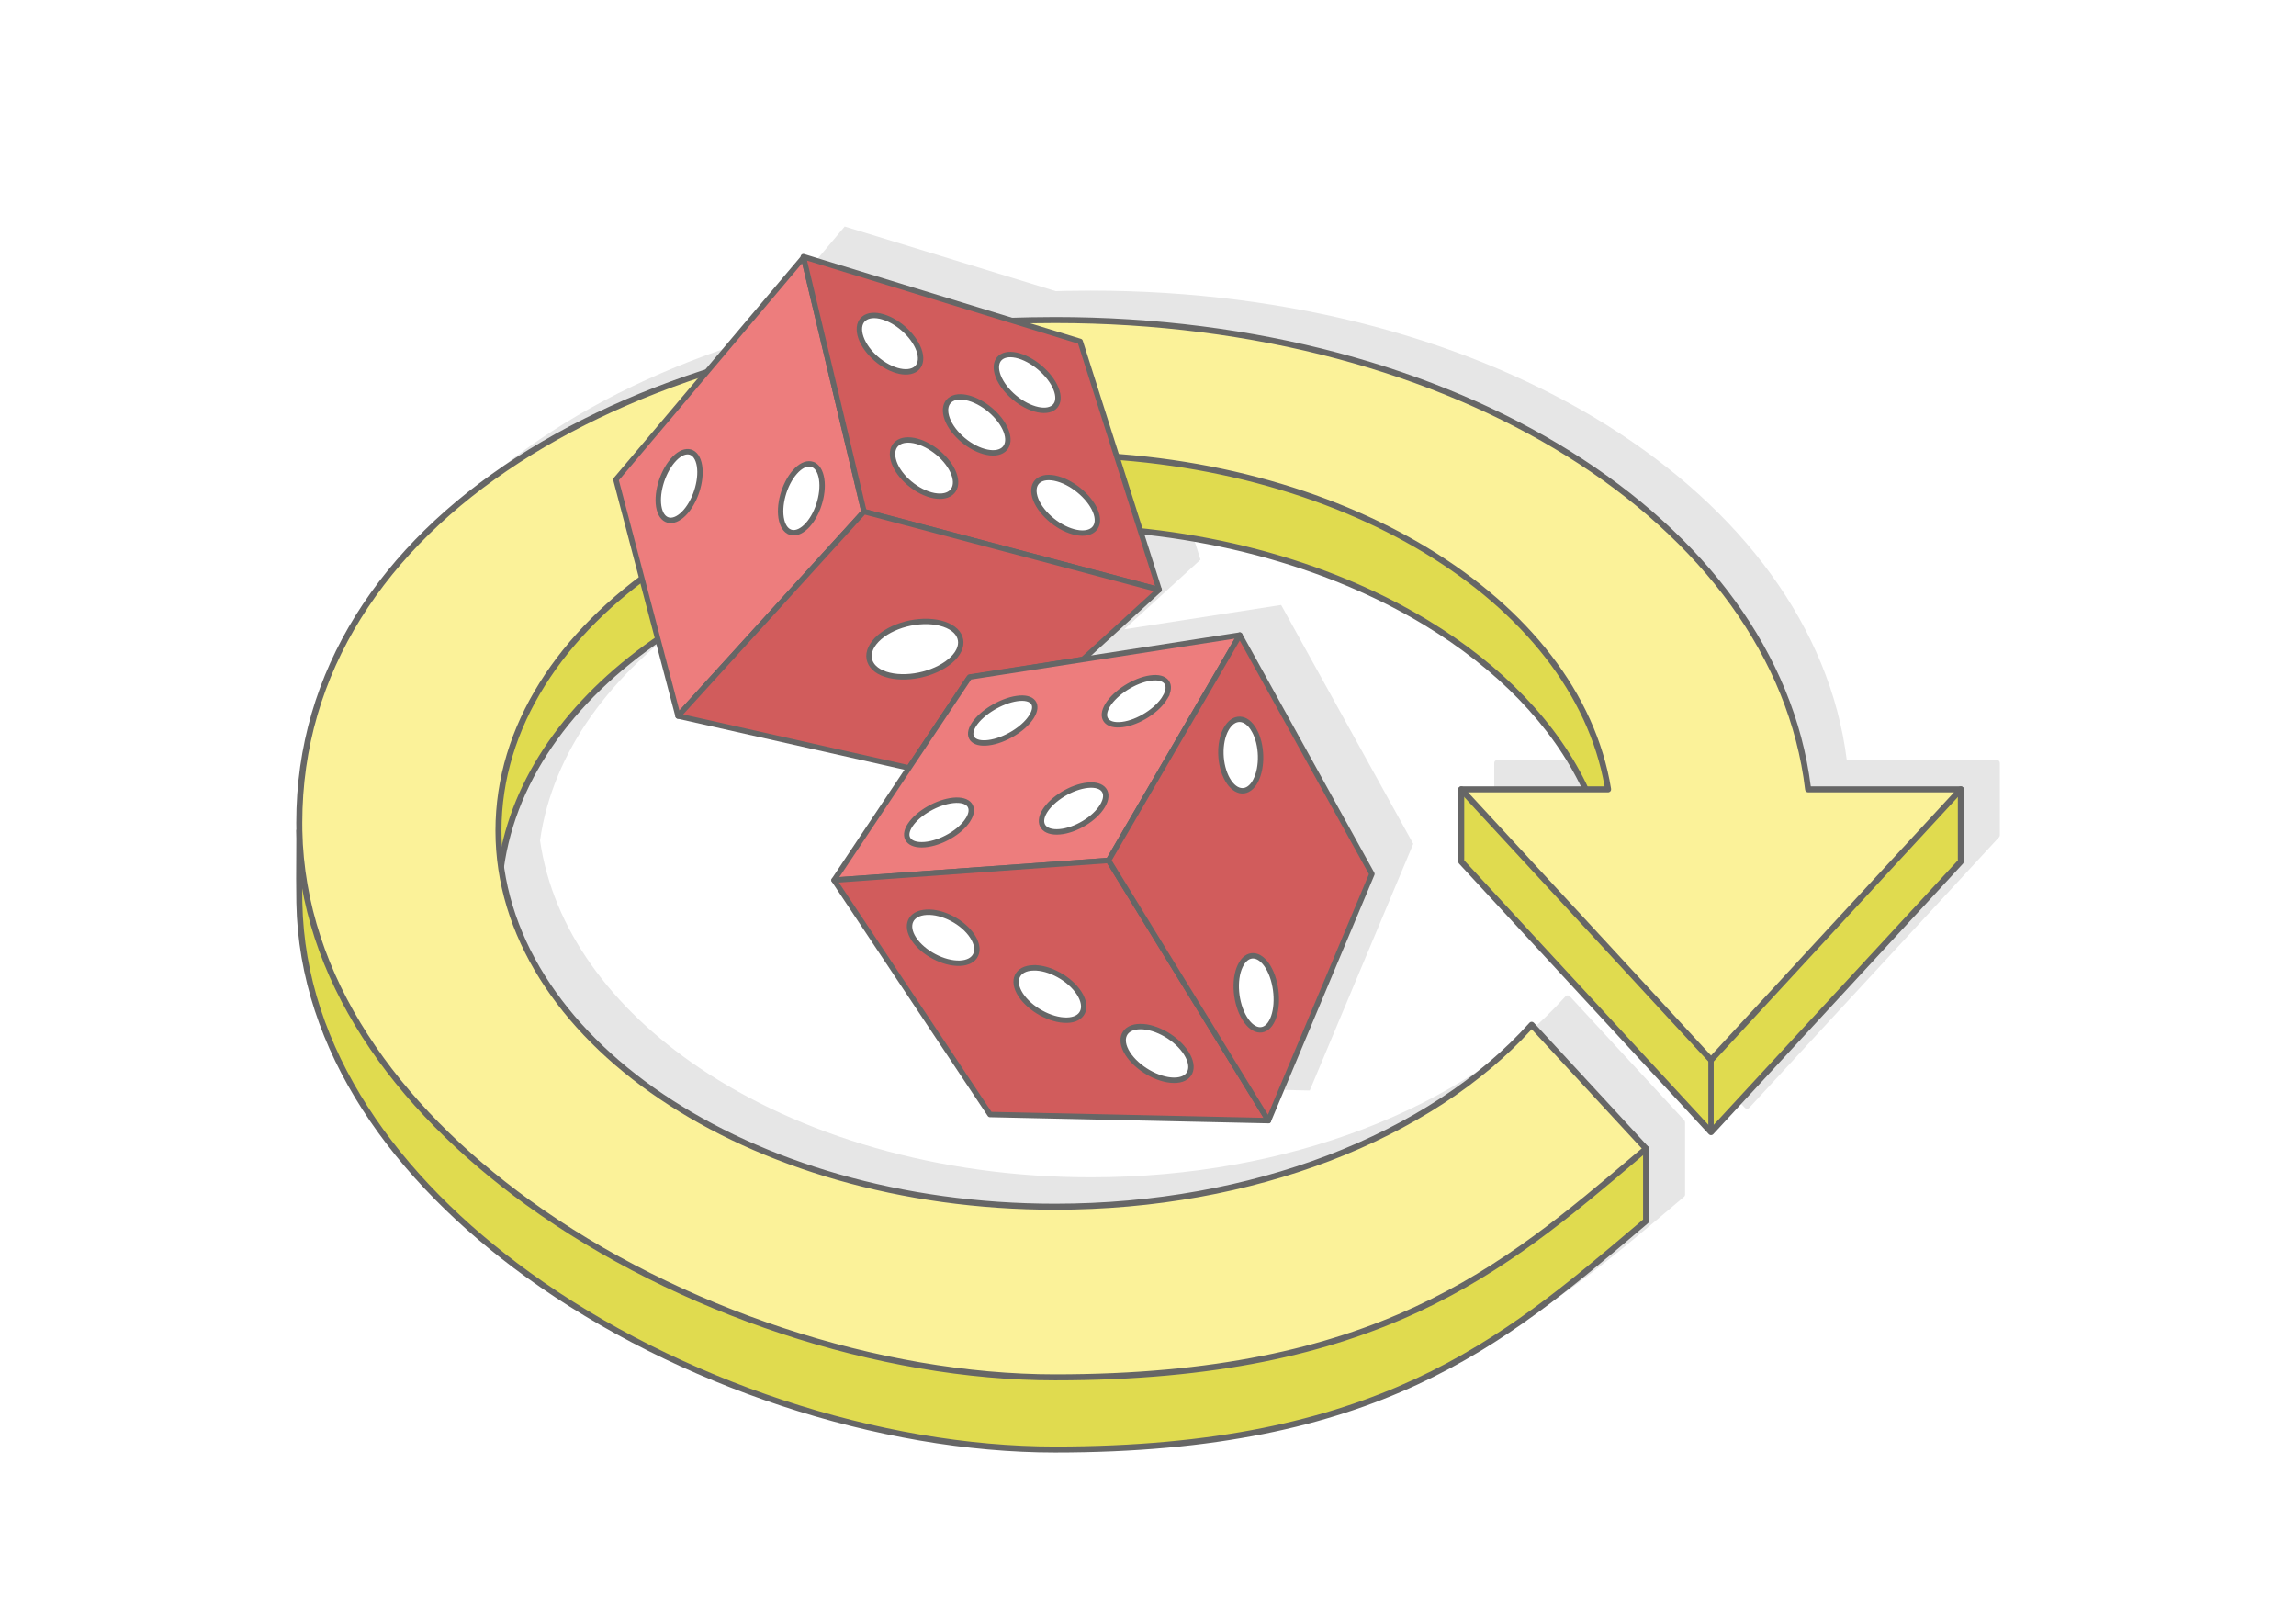 <?xml version="1.0" encoding="UTF-8"?>
<!DOCTYPE svg PUBLIC "-//W3C//DTD SVG 1.1//EN" "http://www.w3.org/Graphics/SVG/1.1/DTD/svg11.dtd">
<!-- Creator: CorelDRAW 2020 (64-Bit) -->
<svg xmlns="http://www.w3.org/2000/svg" xml:space="preserve" width="425px" height="300px" version="1.1" style="shape-rendering:geometricPrecision; text-rendering:geometricPrecision; image-rendering:optimizeQuality; fill-rule:evenodd; clip-rule:evenodd"
viewBox="0 0 19848.9 14011"
 xmlns:xlink="http://www.w3.org/1999/xlink"
 xmlns:xodm="http://www.corel.com/coreldraw/odm/2003">
 <defs>
  <style type="text/css">
   <![CDATA[
    .str1 {stroke:#666666;stroke-width:46.7;stroke-miterlimit:2.613}
    .str0 {stroke:#666666;stroke-width:46.7;stroke-linecap:round;stroke-linejoin:round;stroke-miterlimit:2.613}
    .fil7 {fill:#D15C5C}
    .fil4 {fill:#E0DB4F}
    .fil1 {fill:#E6E6E6}
    .fil6 {fill:#ED7D7D}
    .fil0 {fill:white}
    .fil5 {fill:#666666;fill-rule:nonzero}
    .fil2 {fill:#E6E6E6;fill-rule:nonzero}
    .fil3 {fill:#FBF299;fill-rule:nonzero}
   ]]>
  </style>
 </defs>
 <g id="Layer_x0020_1">
  <g id="_1217352708880">
   <rect class="fil0" width="19848.9" height="14011"/>
   <polygon class="fil1" points="11322.8,9427.2 12217.5,7294.9 11075.5,5229.9 9719,5440.3 10378.3,4838.2 9695.5,2691 7302.4,1958 5681.7,3885.8 6219,5929.5 8215,6378.4 7567.6,7348.6 8915.8,9374.3 "/>
   <g>
    <path class="fil2" d="M9431.3 2512.3c-66.6,0 -136.4,0.7 -209.3,2.1 -1705.3,32.6 -3291.3,462.5 -4451.2,1214.2 -1163.1,753.8 -1898.5,1831 -1898.5,3155.8 0,18.9 0.2,41 0.7,66.3l-0.1 1.8c0,83.4 -0.4,146 -0.8,207.6 -0.9,139.2 -1.7,278.8 0.9,417 24.5,1281.4 836.3,2403.3 1985.3,3234.6 1308.5,946.6 3055.2,1517.2 4573,1517.2 2789.7,0 3881.4,-926.2 5053.4,-1920.4l73.5 -62.4c6,-5.1 9.2,-12.4 9.2,-19.8l0 -624.1c0,-7.4 -3.1,-14.2 -8.2,-19l-987.7 -1069.9c-9.7,-10.5 -26.1,-11.2 -36.7,-1.5l-2.8 3c-425.8,476 -1029,872 -1747.7,1146.3 -694.9,265.1 -1497.7,416.5 -2353,416.5 -1323.2,0 -2520.8,-362.2 -3387.4,-947.8 -761.1,-514.3 -1266.2,-1200.9 -1375.3,-1964.9 108.9,-764.3 614.1,-1451.1 1375.3,-1965.5 866.6,-585.6 2064.2,-947.8 3387.4,-947.8 1227.9,0 2347.5,311.9 3194.8,824.7 615.8,372.7 1087.5,851.4 1351.8,1393.3l-1034.5 0c-14.4,0 -26,11.7 -26,26l0.1 2.4 -0.1 621.7c0,7.3 3,13.9 7.8,18.7l2158.8 2338.3c9.7,10.5 26.1,11.2 36.7,1.5l2161.2 -2340.9c4.6,-5 6.8,-11.3 6.8,-17.6l0.1 -624.1c0,-14.3 -11.7,-26 -26,-26l-1.7 0.1 -0.2 0 -1295.6 -0.1c-144.2,-1146.1 -908.5,-2167.6 -2082.1,-2899 -1154.6,-719.4 -2705.8,-1158.3 -4451.9,-1158.3z"/>
    <path class="fil3" d="M13902 6834.3l-1245.9 0c712.1,771 1424,1542.3 2135.9,2313.5 711.9,-771.2 1424,-1542.2 2135.9,-2313.5l-1296.6 0c-2.7,0 -5.2,-1.1 -7,-2.7 -1.9,-1.8 -3.2,-4.2 -3.4,-6.8l0 -0.5c-67.1,-565.3 -286.9,-1100.7 -633.6,-1585.8 -354.6,-496.1 -841.9,-939.6 -1434.5,-1308.8 -586.1,-365.2 -1275.2,-657.8 -2040.6,-856.8 -735,-191.1 -1540.2,-295.9 -2392,-295.9l-106.5 0.5c-35.1,0.3 -69.2,0.8 -102.2,1.4 -850.5,16.2 -1671,131.6 -2423.2,336.6 -750.1,204.5 -1432.4,498.2 -2008.8,871.8 -592.9,384.2 -1073.7,853 -1400.8,1396.1 -309.1,513.1 -481.1,1092.4 -481.1,1729.2l0.6 68c11.6,606.9 202,1178 522.4,1699 349.3,567.9 853.2,1076.4 1448,1506.7 648.3,469.1 1404.7,845.4 2187.2,1105 789.6,262 1605.8,405.3 2364.4,405.3 1387.9,0 2353.9,-230.7 3118.8,-585.1 765,-354.4 1328.1,-832.1 1911.1,-1326.7l65.2 -55.3c-324.3,-351.9 -649,-703.6 -973.9,-1054.9l-11.4 12.5c-214.5,235.9 -472.1,451.9 -765.3,643 -292.9,190.9 -621.7,357 -978.6,493.2 -354.9,135.4 -737.8,241.3 -1141.2,312.8 -391,69.2 -801.5,106.1 -1224.7,106.1 -652.8,0 -1275.4,-87.7 -1843.2,-246.7 -589.6,-165.1 -1120.2,-407.1 -1564.5,-707.3 -445.4,-300.9 -804.1,-660.5 -1048.8,-1060.1 -235.2,-384.1 -365,-805.4 -365,-1247.4 0,-441.9 129.8,-863.2 365,-1247.3 244.7,-399.6 603.4,-759.2 1048.8,-1060.1 444.3,-300.2 974.9,-542.2 1564.5,-707.2 567.8,-159 1190.4,-246.8 1843.2,-246.8 606,0 1185.8,75.6 1719.8,213.5 554.2,143.2 1059.4,353.6 1493.8,616.4 437.9,265.1 803.8,583.5 1075.3,940.2 263.5,346.1 438.1,728.4 503.5,1132.8 0.4,2.8 -0.4,5.6 -1.9,7.7 -1.5,2.1 -3.7,3.6 -6.2,4.1l-2.5 0.3z"/>
    <path class="fil4" d="M16914.2 6879.7l-2110.6 2286.1 -4.1 10.6 0 547.6 27 10.5 2110.6 -2286.2 4.2 -10.5 0 -547.6 -27.1 -10.5zm-3750 -851.4c229.7,238.9 414.5,499.5 546.1,776.1l4.2 9 175.6 0 -3.2 -18.3c-69.5,-395.8 -245,-769.9 -506.5,-1109 -268.7,-348.2 -628.3,-659.3 -1057.4,-919 -432.7,-261.9 -936.4,-471.6 -1489.1,-614.3 -532.4,-137.4 -1110.1,-212.6 -1713.7,-212.6 -650.4,0 -1270.7,87.3 -1836.4,245.6 -587.9,164.5 -1116.9,405.6 -1559.7,704.8 -441.7,298.5 -797.7,655 -1040.8,1051 -234.3,381.8 -363.7,800.4 -363.7,1239.1 0,20.1 0.4,41.3 1,63.4 0.6,21.5 1.5,42.6 2.6,63.2l30.7 2.5c78,-346.9 236.9,-675.9 463,-977.7 232.2,-310 535.6,-591.5 895.6,-834.7 444.3,-300.2 974.9,-542.2 1564.5,-707.3 567.8,-158.9 1190.4,-246.7 1843.2,-246.7 606,0 1185.8,75.6 1719.8,213.5 554.2,143.2 1059.4,353.6 1493.8,616.4 317.5,192.2 597.2,412.5 830.4,655zm998.4 3973.3c-1169.4,992 -2259.1,1915.9 -5042.4,1915.9 -760.7,0 -1579,-143.7 -2370.5,-406.3 -784.7,-260.3 -1543.3,-637.6 -2193.3,-1108 -515.4,-372.8 -962.7,-804.2 -1301,-1282 -313.9,-443.4 -534.2,-927 -627.9,-1441.2l-30.8 2.8 0.6 61 0.9 60.9c11.6,606.9 202,1178 522.4,1699 349.3,567.9 853.1,1076.4 1448,1506.7 648.3,469.1 1404.7,845.4 2187.2,1105 789.6,262 1605.8,405.3 2364.4,405.3 2776.4,0 3863.2,-922 5029.9,-1911.8 22.7,-20 46.6,-39.5 69.8,-59.2l0 -596.7 -57.3 48.6zm617.3 -836.1l-2110.2 -2285.8 -27 10.5 0 547.6 4.1 10.5 2110.3 2285.8 26.9 -10.5 0 -547.6 -4.1 -10.5z"/>
    <path class="fil5" d="M2587.8 7154.7c-14.4,0.1 -26,11.7 -26,26 0,83.4 -0.4,146 -0.8,207.6 -0.9,139.2 -1.8,278.8 0.9,417 24.5,1281.4 836.3,2403.3 1985.3,3234.6 1308.4,946.6 3055.2,1517.2 4573,1517.2 2789.7,0 3881.4,-926.2 5053.4,-1920.4l73.5 -62.4c6,-5.1 9.2,-12.4 9.2,-19.8l0 -624.1c0,-11 -6.9,-20.5 -16.7,-24.3l-54.4 -24.6 45.1 48.9 -26 22.1 0 590.1 -64.2 54.5c-1164.5,987.8 -2249.2,1908 -5019.9,1908 -1507.5,0 -3242.7,-566.8 -4542.5,-1507.2 -1136.8,-822.5 -1939.9,-1930.4 -1964,-3193.5 -1.9,-98.2 -1.9,-197.1 -1.5,-296 -13.7,-108 -22.3,-217.2 -24.4,-327.7 -0.1,-8.7 0.1,-17.3 0,-26zm1758.4 430.6c80.1,-801.2 594.8,-1522.7 1386.6,-2057.7 866.5,-585.6 2064.2,-947.8 3387.4,-947.8 1227.9,0 2347.5,311.9 3194.8,824.7 625.7,378.7 1102.6,866.7 1364.3,1419.3l57.2 0c-263.9,-571.2 -752.1,-1074.9 -1394.7,-1463.8 -855,-517.5 -1984.1,-832.2 -3221.6,-832.2 -1333.8,0 -2541.7,365.6 -3416.4,956.7 -744.4,503 -1247.8,1169.4 -1383.7,1913.4 6.2,63 14.8,125.4 26.1,187.4zm8344.7 -761.5l-47.3 -23.2c-12.8,-6.3 -28.3,-1 -34.6,11.8 -1.8,3.7 -2.6,7.6 -2.6,11.4l-0.1 624.1c0,7.3 3,13.9 7.8,18.7l2158.8 2338.3c9.7,10.5 26.1,11.2 36.7,1.5l2161.2 -2340.9c4.6,-5 6.8,-11.3 6.8,-17.6l0.1 -624.1c0,-14.3 -11.7,-26 -26,-26 -4.6,0 -8.9,1.2 -12.6,3.3l-48.2 22.7 60.8 0 -47 50.9 21 -9.9 0 573 -2133.7 2311.2 -2133.7 -2311.2 0 -572.4 22.7 11.2 -48.7 -52.8 58.6 0z"/>
    <path class="fil5" d="M9120.2 2740.5c-66.6,0 -136.4,0.7 -209.3,2.1 -1705.3,32.6 -3291.3,462.5 -4451.2,1214.2 -1163.1,753.8 -1898.6,1831 -1898.6,3155.8 0,19.4 0.3,42.3 0.8,68.6 24.5,1281.4 836.3,2403.3 1985.3,3234.6 1308.4,946.6 3055.2,1517.2 4573,1517.2 2789.7,0 3881.4,-926.1 5053.4,-1920.4l73.5 -62.4c10.9,-9.2 12.3,-25.6 3,-36.5l-989.7 -1072.2c-9.7,-10.5 -26.2,-11.2 -36.7,-1.5l-2.8 3c-425.9,476 -1029,872 -1747.8,1146.3 -694.8,265.1 -1497.6,416.5 -2352.9,416.5 -1323.2,0 -2520.9,-362.2 -3387.4,-947.8 -863.5,-583.5 -1397.6,-1388.7 -1397.6,-2277.3 0,-888.5 534.1,-1693.7 1397.6,-2277.2 866.5,-585.6 2064.2,-947.8 3387.4,-947.8 1227.9,0 2347.5,311.9 3194.8,824.7 843.3,510.4 1416.4,1219.5 1556.6,2017.4l-1239.3 0c-14.4,0 -26,11.7 -26,26 0,7.3 3,13.9 7.8,18.6l2158.8 2338.4c9.7,10.5 26.1,11.2 36.7,1.5l2161.2 -2340.9c9.7,-10.5 9,-27 -1.5,-36.7 -5,-4.6 -11.3,-6.8 -17.6,-6.8l-1297.5 -0.1c-144.2,-1146.1 -908.5,-2167.6 -2082.1,-2899 -1154.6,-719.4 -2705.8,-1158.3 -4451.9,-1158.3zm-208.5 53.9c66,-1.2 135.5,-1.9 208.5,-1.9 1736.2,0 3277.8,435.9 4424.4,1150.4 1167.9,727.7 1925.7,1744.4 2060.8,2883.3 1.2,13.2 12.4,23.6 25.9,23.6l1261 0 -2100.3 2275.1 -2100.4 -2275.1 1210.7 0 4.1 -0.4c14.1,-2.2 23.7,-15.5 21.5,-29.7 -133.5,-826 -719.4,-1559.3 -1586.1,-2083.8 -855,-517.5 -1984.1,-832.2 -3221.6,-832.2 -1333.8,0 -2541.7,365.6 -3416.4,956.7 -877.7,593.1 -1420.6,1413.4 -1420.6,2320.3 0,907 542.9,1727.3 1420.6,2320.4 874.7,591.1 2082.6,956.7 3416.4,956.7 861.7,0 1670.8,-152.6 2371.4,-420 716.3,-273.3 1319.5,-666.9 1749.9,-1140.2l951.4 1030.5 -52.8 44.8c-1164.5,987.9 -2249.2,1908.1 -5019.9,1908.1 -1507.5,0 -3242.7,-566.8 -4542.5,-1507.3 -1136.8,-822.4 -1939.9,-1930.3 -1964,-3193.4 -0.3,-19.3 -0.5,-41.9 -0.5,-67.7 0,-1305.5 726.2,-2367.9 1874.8,-3112.3 1151.8,-746.5 2728,-1173.5 4423.7,-1205.9z"/>
    <polygon class="fil5" points="14768.5,9150.6 14768.5,9784.9 14815,9784.9 14815,9150.6 "/>
   </g>
   <g>
    <polygon class="fil6 str0" points="5861.7,6189.8 7469.3,4422.7 6946.6,2224.9 5324.4,4146.2 "/>
    <polygon class="fil7 str0" points="7469.3,4422.7 10021,5098.5 9338.1,2951.4 6945,2218.4 "/>
    <path class="fil7 str0" d="M10021 5098.5l-2551.7 -675.8 -1607.6 1767.1 1996 449 512.5 -768.1c5.9,-8.9 15.4,-15.2 26.7,-17l964.7 -153 659.4 -602.2z"/>
    <path class="fil6 str0" d="M8382.2 5852.6l-1171.9 1756.4 2373.2 -170.5 1134.7 -1948.2c-778.7,120.8 -1557.3,241.6 -2336,362.3z"/>
    <polygon class="fil7 str0" points="9583.5,7438.5 7210.3,7609 8558.5,9634.7 10965.5,9687.6 "/>
    <polygon class="fil7 str0" points="9583.4,7438.5 10965.5,9687.6 11860.2,7555.3 10718.2,5490.3 "/>
    <g>
     <path class="fil0 str1" d="M8129.8 5386.9c183,46 231.2,183.3 107.7,306.4 -123.6,123.1 -370.2,188 -550.3,144.4 -180.9,-43.2 -229.2,-180.5 -108.1,-306.4 121,-125.4 367.7,-190.3 550.7,-144.4z"/>
     <path class="fil0 str1" d="M5814.7 3982.4c94.7,-111 196.5,-101.5 227.6,21 31.1,122.9 -20.2,310.3 -114.6,419.3 -94.6,109 -196.7,99.5 -228,-21 -31.1,-120.5 20.3,-308.3 115,-419.3z"/>
     <path class="fil0 str1" d="M6872.2 4080.3c94.2,-106.5 195.6,-90.4 226.2,37.2 30.7,126.9 -20.5,314.7 -114.7,419.4 -94,104.6 -195.4,88 -226.1,-37.3 -31.1,-125.2 20.3,-312.9 114.6,-419.3z"/>
     <path class="fil0 str1" d="M8009.6 7886.1c139.5,-7.9 317.4,85.3 396.9,208.3 80.2,123.1 31.6,227.3 -108.1,232.5 -140.1,5.2 -317.8,-88 -397.6,-208.6 -79.1,-120.2 -30.7,-224.3 108.8,-232.2z"/>
     <path class="fil0 str1" d="M9856.8 8874.5c140.3,-1.6 319.3,102.2 399.9,232 80.9,129.4 32.4,233.6 -108.4,232.2 -140.5,-1.1 -319.3,-104.6 -399.9,-231.3 -80.2,-126.9 -31.8,-231.2 108.4,-232.9z"/>
     <path class="fil0 str1" d="M8931.7 8366.9c139.9,-4.7 318.2,93.8 398.4,219.9 80.2,126.6 31.6,230.6 -108.1,232.6 -140.4,2.3 -318.9,-96.5 -399.1,-220 -79.8,-123.6 -31.1,-227.7 108.8,-232.5z"/>
     <path class="fil0 str1" d="M8791.9 6038.4c136.9,-19.5 192.6,51.3 124.9,157.9 -67.3,106.7 -233.9,207.2 -371.1,224.1 -137.5,17.2 -193.3,-53.6 -125.2,-158.1 68,-104 234.6,-204.4 371.4,-223.9z"/>
     <path class="fil0 str1" d="M9402.7 6788.2c137.8,-14.2 196.1,65.7 128.7,178.2 -65.9,111.9 -232.6,212.6 -370.8,224.2 -138.2,11.7 -195.7,-68 -129.4,-177.5 67.7,-110.4 233.6,-210.7 371.5,-224.9z"/>
     <path class="fil0 str1" d="M10071.6 6029.5c-66.6,112.2 -231.5,216.8 -368.6,233.9 -137.6,17.2 -194.4,-57.8 -127.4,-167.6 67.4,-109.9 232.6,-214.8 369.7,-234.3 136.5,-19.5 193,55.8 126.3,168z"/>
     <path class="fil0 str1" d="M8368.2 7087.2c-67.7,106.8 -235,202.8 -373.6,214.4 -138.2,11.5 -195.4,-63.8 -127,-168.2 68.1,-104.3 235.1,-200.2 372.9,-214.2 138.2,-14 195.4,61.2 127.7,168z"/>
     <path class="fil0 str1" d="M7633.9 2739.2c141.4,42.5 283.1,180 317.2,307.6 34.2,127.9 -54.7,197.6 -197.8,155.8 -143.4,-41.7 -285.5,-179.4 -317.5,-307.9 -32,-128.1 56.8,-198 198.1,-155.5z"/>
     <path class="fil0 str1" d="M9143.7 4139.6c145.7,40.6 295.7,176.3 334.5,302.2 38.1,125.8 -50.2,195.5 -198.2,155.5 -147.7,-40 -297.2,-175.4 -333.8,-301.9 -36.6,-126.7 51.8,-196.4 197.5,-155.8z"/>
     <path class="fil0 str1" d="M9136.9 3382.4c38.7,126 -46.4,194.4 -189.5,152.6 -143.4,-41.7 -288.9,-178 -325.5,-304.7 -36.6,-126.7 48,-195.3 189.5,-153 140.9,42.4 286.9,179.1 325.5,305.1z"/>
     <path class="fil0 str1" d="M8253.9 4119.7c34,127.5 -58.1,198.8 -206.1,159 -147.7,-40.3 -293.9,-176.8 -325.6,-305 -32.3,-128.5 60.3,-199.3 205.9,-158.7 146.1,40.9 291.8,177.3 325.8,304.7z"/>
     <path class="fil0 str1" d="M8379.4 3442.9c143.6,41.4 289.6,178.3 325.6,304.4 36.3,127 -52.3,197 -197.6,156.1 -145.8,-40.9 -291.7,-177.1 -326.1,-305.3 -34.1,-127 54.6,-196.7 198.1,-155.2z"/>
     <path class="fil0 str1" d="M10842.5 6313.3c68.8,122.5 74.1,318.1 12.1,436.7 -62,118.9 -170.4,114.3 -242.3,-10.1 -71.8,-124.4 -77.5,-320.3 -12.3,-437.1 65,-116.8 173.8,-112 242.5,10.5z"/>
     <path class="fil0 str1" d="M10963.3 8360.8c75.8,126.9 93.1,329.9 38.7,453.1 -54.7,123.1 -162.9,118.5 -242.1,-10.5 -78.9,-128.6 -96.3,-331.2 -38.4,-452.7 57.6,-121 166,-116.8 241.8,10.1z"/>
    </g>
   </g>
  </g>
 </g>
</svg>
